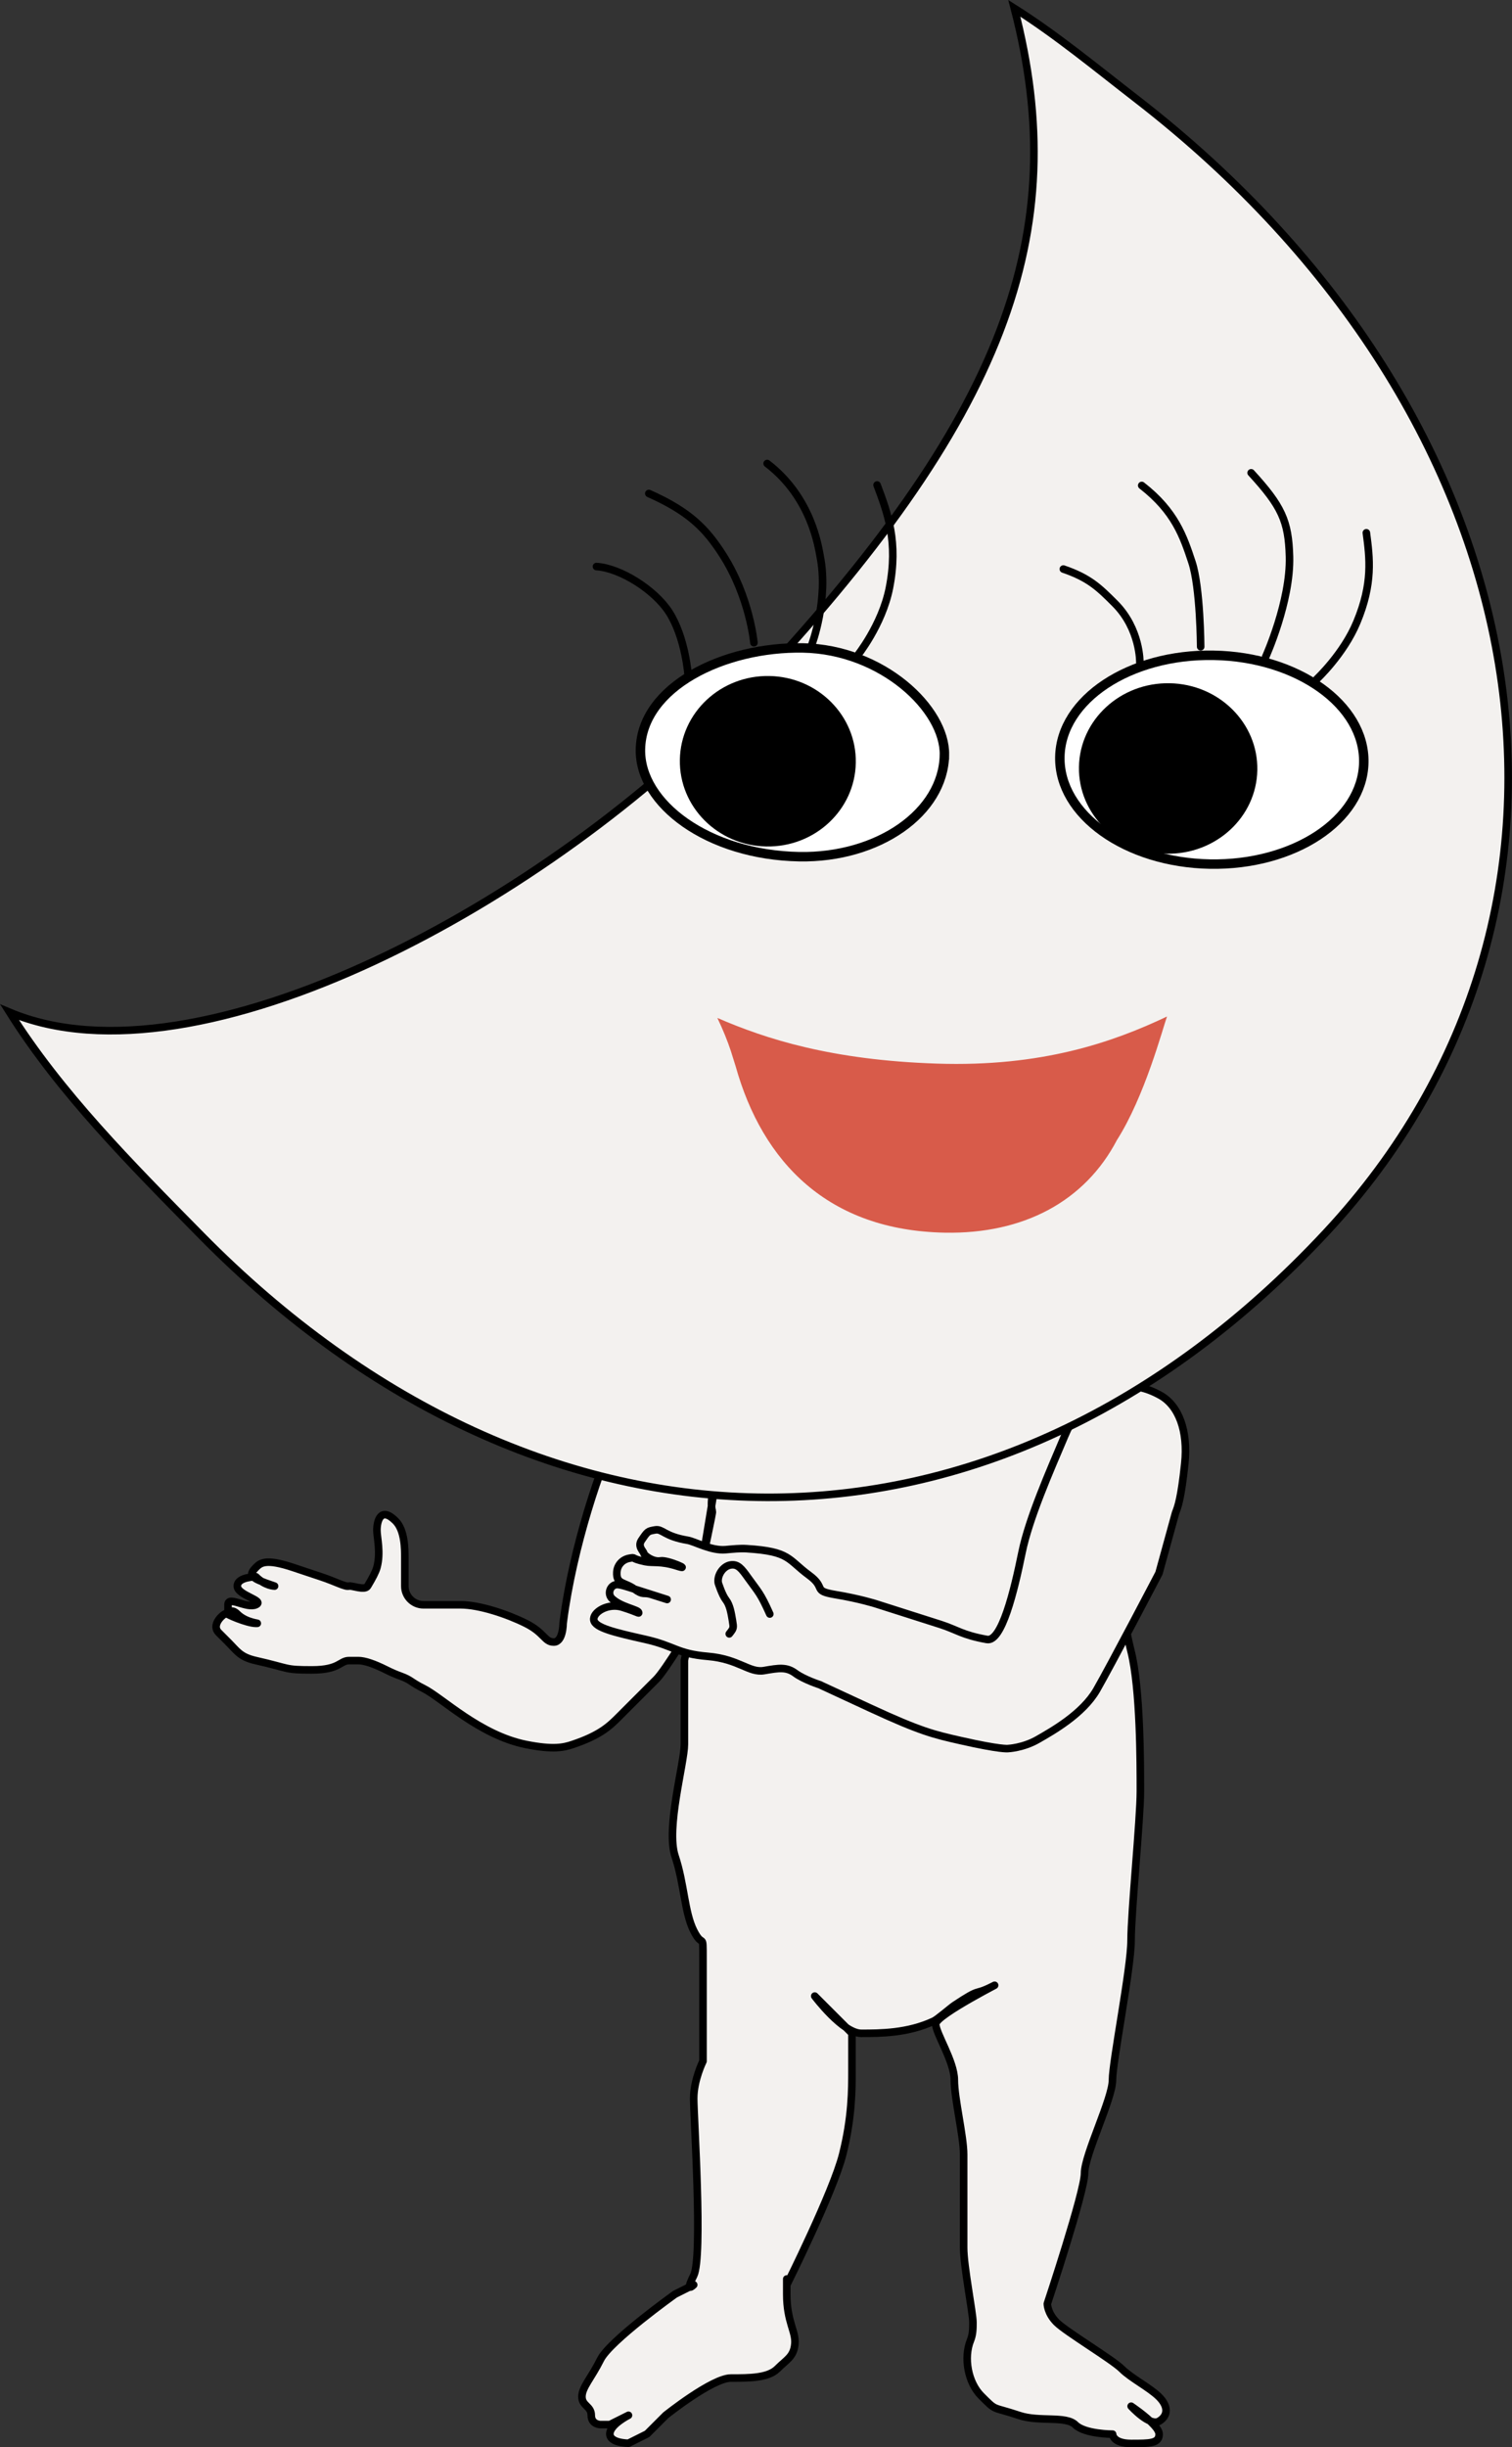 <?xml version="1.0" encoding="UTF-8"?><svg id="_イヤー_2" xmlns="http://www.w3.org/2000/svg" viewBox="0 0 199.85 323.22"><rect x="0" y="0" width="199.85" height="323.22" fill="#333333" stroke="none"/><defs><style>.cls-1{fill:#fff;stroke-width:1.25px;}.cls-1,.cls-2,.cls-3{stroke-miterlimit:10;}.cls-1,.cls-2,.cls-3,.cls-4{stroke:#000;}.cls-2{fill:none;}.cls-2,.cls-4{stroke-linecap:round;}.cls-3,.cls-4{fill:#f3f1ef;}.cls-4{stroke-linejoin:round;}.cls-5{fill:#d85b4a;}</style></defs><g id="_イヤー_1-2"><path class="cls-4" d="M91.7,214.39c0-3.69,1.23-7.39,1.23-8.62,0-1.08-.11,1.6,0,0,.02-.23,1.29-5.98,1.23-6.15-.43-1.41,.43-3.98,.43-3.98l-2.9,17.52-1.23,6.15v11.08c0,2.46-2.46,11.08-1.23,14.77s1.23,7.39,2.46,9.85,1.23,0,1.23,3.69v13.54s-1.23,2.46-1.23,4.92,1.23,20.93,0,23.39,0,1.23,0,1.23l-2.46,1.23s-8.62,6.15-9.85,8.62-2.46,3.69-2.46,4.92,1.23,1.23,1.23,2.46,1.23,1.23,1.23,1.23h1.23l2.46-1.23s-2.46,1.23-2.46,2.46c0,1.23,2.46,1.23,2.46,1.23l2.46-1.23,2.46-2.46s6.15-4.92,8.62-4.92c2.46,0,4.92,0,6.15-1.23s2.13-1.56,2.3-3.24-1.07-2.91-1.07-6.6,0-1.23,0-1.23c0,0,6.15-12.31,7.39-17.23s1.23-8.62,1.23-11.08v-4.92l-4.92-4.92s3.69,4.92,6.15,4.92c2.46,0,6.13,0,9.57-1.61,.52-.24,2.26-1.76,2.74-2.08,3.69-2.46,2.46-1.23,4.92-2.46,2.46-1.23-7.39,3.69-7.39,4.92,0,1.23,2.46,4.92,2.46,7.39s1.23,7.39,1.23,9.85v12.31c0,2.46,1.23,8.62,1.23,9.85,0,.79,0,1.58-.32,2.37-.94,2.3-.34,5.59,1.41,7.34,2.12,2.12,1.29,1.34,5.06,2.6,2.61,.87,6.15,0,7.39,1.23s4.92,1.23,4.92,1.23c0,0,0,1.23,2.46,1.23,2.46,0,3.69,0,3.69-1.23,0-.34-.29-.79-.71-1.24-1.07-1.17-2.99-2.45-2.99-2.45,0,0,2.46,2.72,3.69,1.98s1.23-1.98,0-3.21-3.69-2.46-4.92-3.69-7.39-4.92-8.62-6.15-1.23-2.46-1.23-2.46c0,0,4.92-14.77,4.92-17.23s3.69-9.85,3.69-12.31,2.46-14.77,2.46-18.46,1.23-16,1.23-19.7,0-13.54-1.23-18.46-2.46-13.54-2.46-14.77-2.79-32.34-2.79-32.34c0,0-17.66,5.93-23.43,5.59-5.78-.34-20.39-2.1-24.24-4.03-4.92-2.46-4.92-3.69-4.92-3.69,0,0,0,2.46-1.23,6.15s-6.15,8.62-8.62,13.54c-2.43,4.87-6.07,15.75-7.34,25.52-.01,.11-.03,.22-.04,.33,0,0,0,2.46-1.23,2.46s-1.23-1.23-3.69-2.46-6.15-2.46-8.62-2.46h-4.92c-1.35,0-2.46-1.11-2.46-2.46v-3.65c0-1.28,0-3.74-1.23-4.97-1.95-1.95-2.46,0-2.46,1.23,0,.94,.54,2.96,0,4.92-.17,.61-.6,1.41-1.23,2.46-.37,.62-2.08-.1-2.46,0-.51,.13-1.73-.58-3.69-1.23-4.21-1.4-1.08-.36-3.69-1.23-3.69-1.23-4.34-.58-4.92,0-1.23,1.23,0,1.23,0,1.23h0c1.23,1.23,2.46,1.23,2.46,1.23-3.69-1.23-2.46-1.23-2.46-1.23,0,0-2.46,0-2.46,1.23s3.69,1.9,2.46,2.46-3.69-1.23-3.69,0v1.23s.36-.87,1.23,0c1.23,1.23,3.26,1.23,2.46,1.23-1.23,0-4.08-1.29-3.69-1.23,.07,0,0,.14,0,0,.01-.59-2.46,1.23-1.23,2.46l1.23,1.23c1.23,1.23,1.6,1.99,3.69,2.46,4.6,1.04,3.69,1.23,7.39,1.23s3.69-1.23,4.92-1.23h1.23q1.23,0,3.69,1.23c.74,.37,1.36,.63,1.95,.84,1.36,.5,1.25,.76,2.98,1.62,2.46,1.23,7.39,6.15,13.54,7.39,3.62,.72,4.99,.39,6.15,0,3.69-1.23,4.92-2.46,6.15-3.69s-1.23,1.23,4.92-4.92c1.23-1.23,4.92-7.39,4.92-7.39Z"/><g><path class="cls-4" d="M108.45,222.56s2.84,1.32,6.63,3.07c6.63,3.07,8.38,3.47,11.92,4.27,5.29,1.2,6.22,1.05,6.22,1.05,0,0,2-.08,3.95-1.2s5.94-3.36,7.78-6.54c1.84-3.19,8.24-15.43,8.24-15.43l2.19-7.96c.32-.8,.74-1.95,1.22-6.52,.45-4.31-.79-7.66-3.26-9.02-3.93-2.17-6.42-.79-7.34-.18-3.76,2.51-4.36,3.42-5.26,5.53-2,4.72-4.74,10.92-5.66,15.44-1.04,5.1-2.68,11.82-4.63,11.47-3.27-.58-3.97-1.29-6.12-1.98l-8.6-2.74s-2.15-.68-5.29-1.2c-3.14-.52-1.16-.85-3.49-2.56-2.85-2.09-2.48-3.15-8.25-3.51-.93-.06-1.86,.05-2.79,.13-1.91,.17-4.06-1.08-5.01-1.24-3.14-.52-3.31-1.54-4.3-1.37s-.99,.17-1.8,1.36c-.57,.84,.24,1.42,.3,1.73s1.22,1.17,2.2,1,4.3,1.37,2.15,.68c-2.15-.68-3.16-.37-4.17-.58-2.09-.44-1.14-.61-2.08-.45s-1.62,.91-1.67,1.85c-.09,1.63,1.02,1.26,2.35,2.24,1.16,.85,1.19,.38,2.15,.68l2.15,.68-4.3-1.37c-1.28-.41-1.8-.57-2.21-.6-.97-.07-1.48,1.18-.77,1.86,1.14,1.09,3.4,1.43,3.51,1.81,.06,.22,0,0-2.15-.68-1.92-.61-3.95,.68-3.77,1.7s2.72,1.63,6.74,2.53,4.19,1.91,8.32,2.26,5.47,2.22,7.44,1.88,2.96-.51,4.13,.35,3.31,1.54,3.31,1.54Z"/><path class="cls-4" d="M101.75,213.18c-1.24-2.78-1.52-2.9-2.86-4.77-.85-1.19-1.34-1.87-2.33-1.71s-1.8,1.36-1.62,2.38c0,0,.5,1.59,1.01,2.24s.69,1.67,.86,2.7,.18,1.02-.42,1.78"/></g><g><path class="cls-3" d="M150.23,13.09c-5.42-4.19-10.6-8.48-16.16-11.99,7.7,29.66-1.11,54.07-35.25,90.3C72.51,119.32,26.11,144.13,1.27,133.7c6.72,10.67,15.88,19.89,25.33,29.48,44.98,45.64,104.76,46.72,148.67-.39,39.79-42.7,29.45-107.56-25.04-149.7Z"/><g><path class="cls-1" d="M124.83,99.71c-.14,7.61-8.73,13.63-19.19,13.44-12.05-.22-21.12-7-20.99-14.17,.15-8.27,11.03-13.59,21.49-13.4,10.46,.19,18.8,8.06,18.69,14.13Z"/><ellipse cx="101.49" cy="100.55" rx="11.26" ry="11.63" transform="translate(-.87 200.21) rotate(-88.97)"/></g><g><path class="cls-2" d="M90.96,89.24s-.35-5.03-2.53-8.4c-1.92-2.96-6.44-5.81-9.59-6.01"/><path class="cls-2" d="M99.65,84.89s-.54-6.04-4.15-11.66c-2.17-3.37-4.34-5.65-9.74-8.05"/><path class="cls-2" d="M107.28,85.2s2.29-6.02,1.11-11.81c-.21-1.02-1.08-7.65-6.99-12.17"/><path class="cls-2" d="M113.27,86.67s3.32-4.1,4.29-9.02c1.19-6.08-.22-9.83-1.63-13.59"/></g><g><ellipse class="cls-1" cx="160.19" cy="100.34" rx="13.79" ry="20.09" transform="translate(56.97 258.7) rotate(-88.97)"/><ellipse cx="154.42" cy="101.5" rx="11.26" ry="11.79" transform="translate(50.14 254.07) rotate(-88.97)"/></g><g><path class="cls-2" d="M150.66,87.48s.08-4.41-3.3-7.78c-2.08-2.08-3.38-3.37-6.81-4.54"/><path class="cls-2" d="M158.7,85.42s-.04-7.8-1.15-11.16c-1.11-3.36-2.23-6.72-6.64-10.14"/><path class="cls-2" d="M167.29,86.76s3.31-7.32,3.15-13.26c-.13-4.68-1.03-6.64-5.07-11.05"/><path class="cls-2" d="M174.05,89.69s3.54-3.3,5.28-7.48c2.16-5.16,1.71-8.5,1.27-11.84"/></g><path class="cls-5" d="M123.82,140.48c-13.93-.46-22.59-3.25-29-6.03,.78,1.64,1.33,3.02,1.76,4.3,.18,.57,.39,1.24,.65,2.07,3.56,12.71,12.25,21.71,27.67,21.99,10.41,.19,18.5-4.15,22.73-12.23,3.68-5.77,6.04-14.7,6.62-16.32-7.19,3.41-16.56,6.68-30.43,6.22Z"/></g></g></svg>